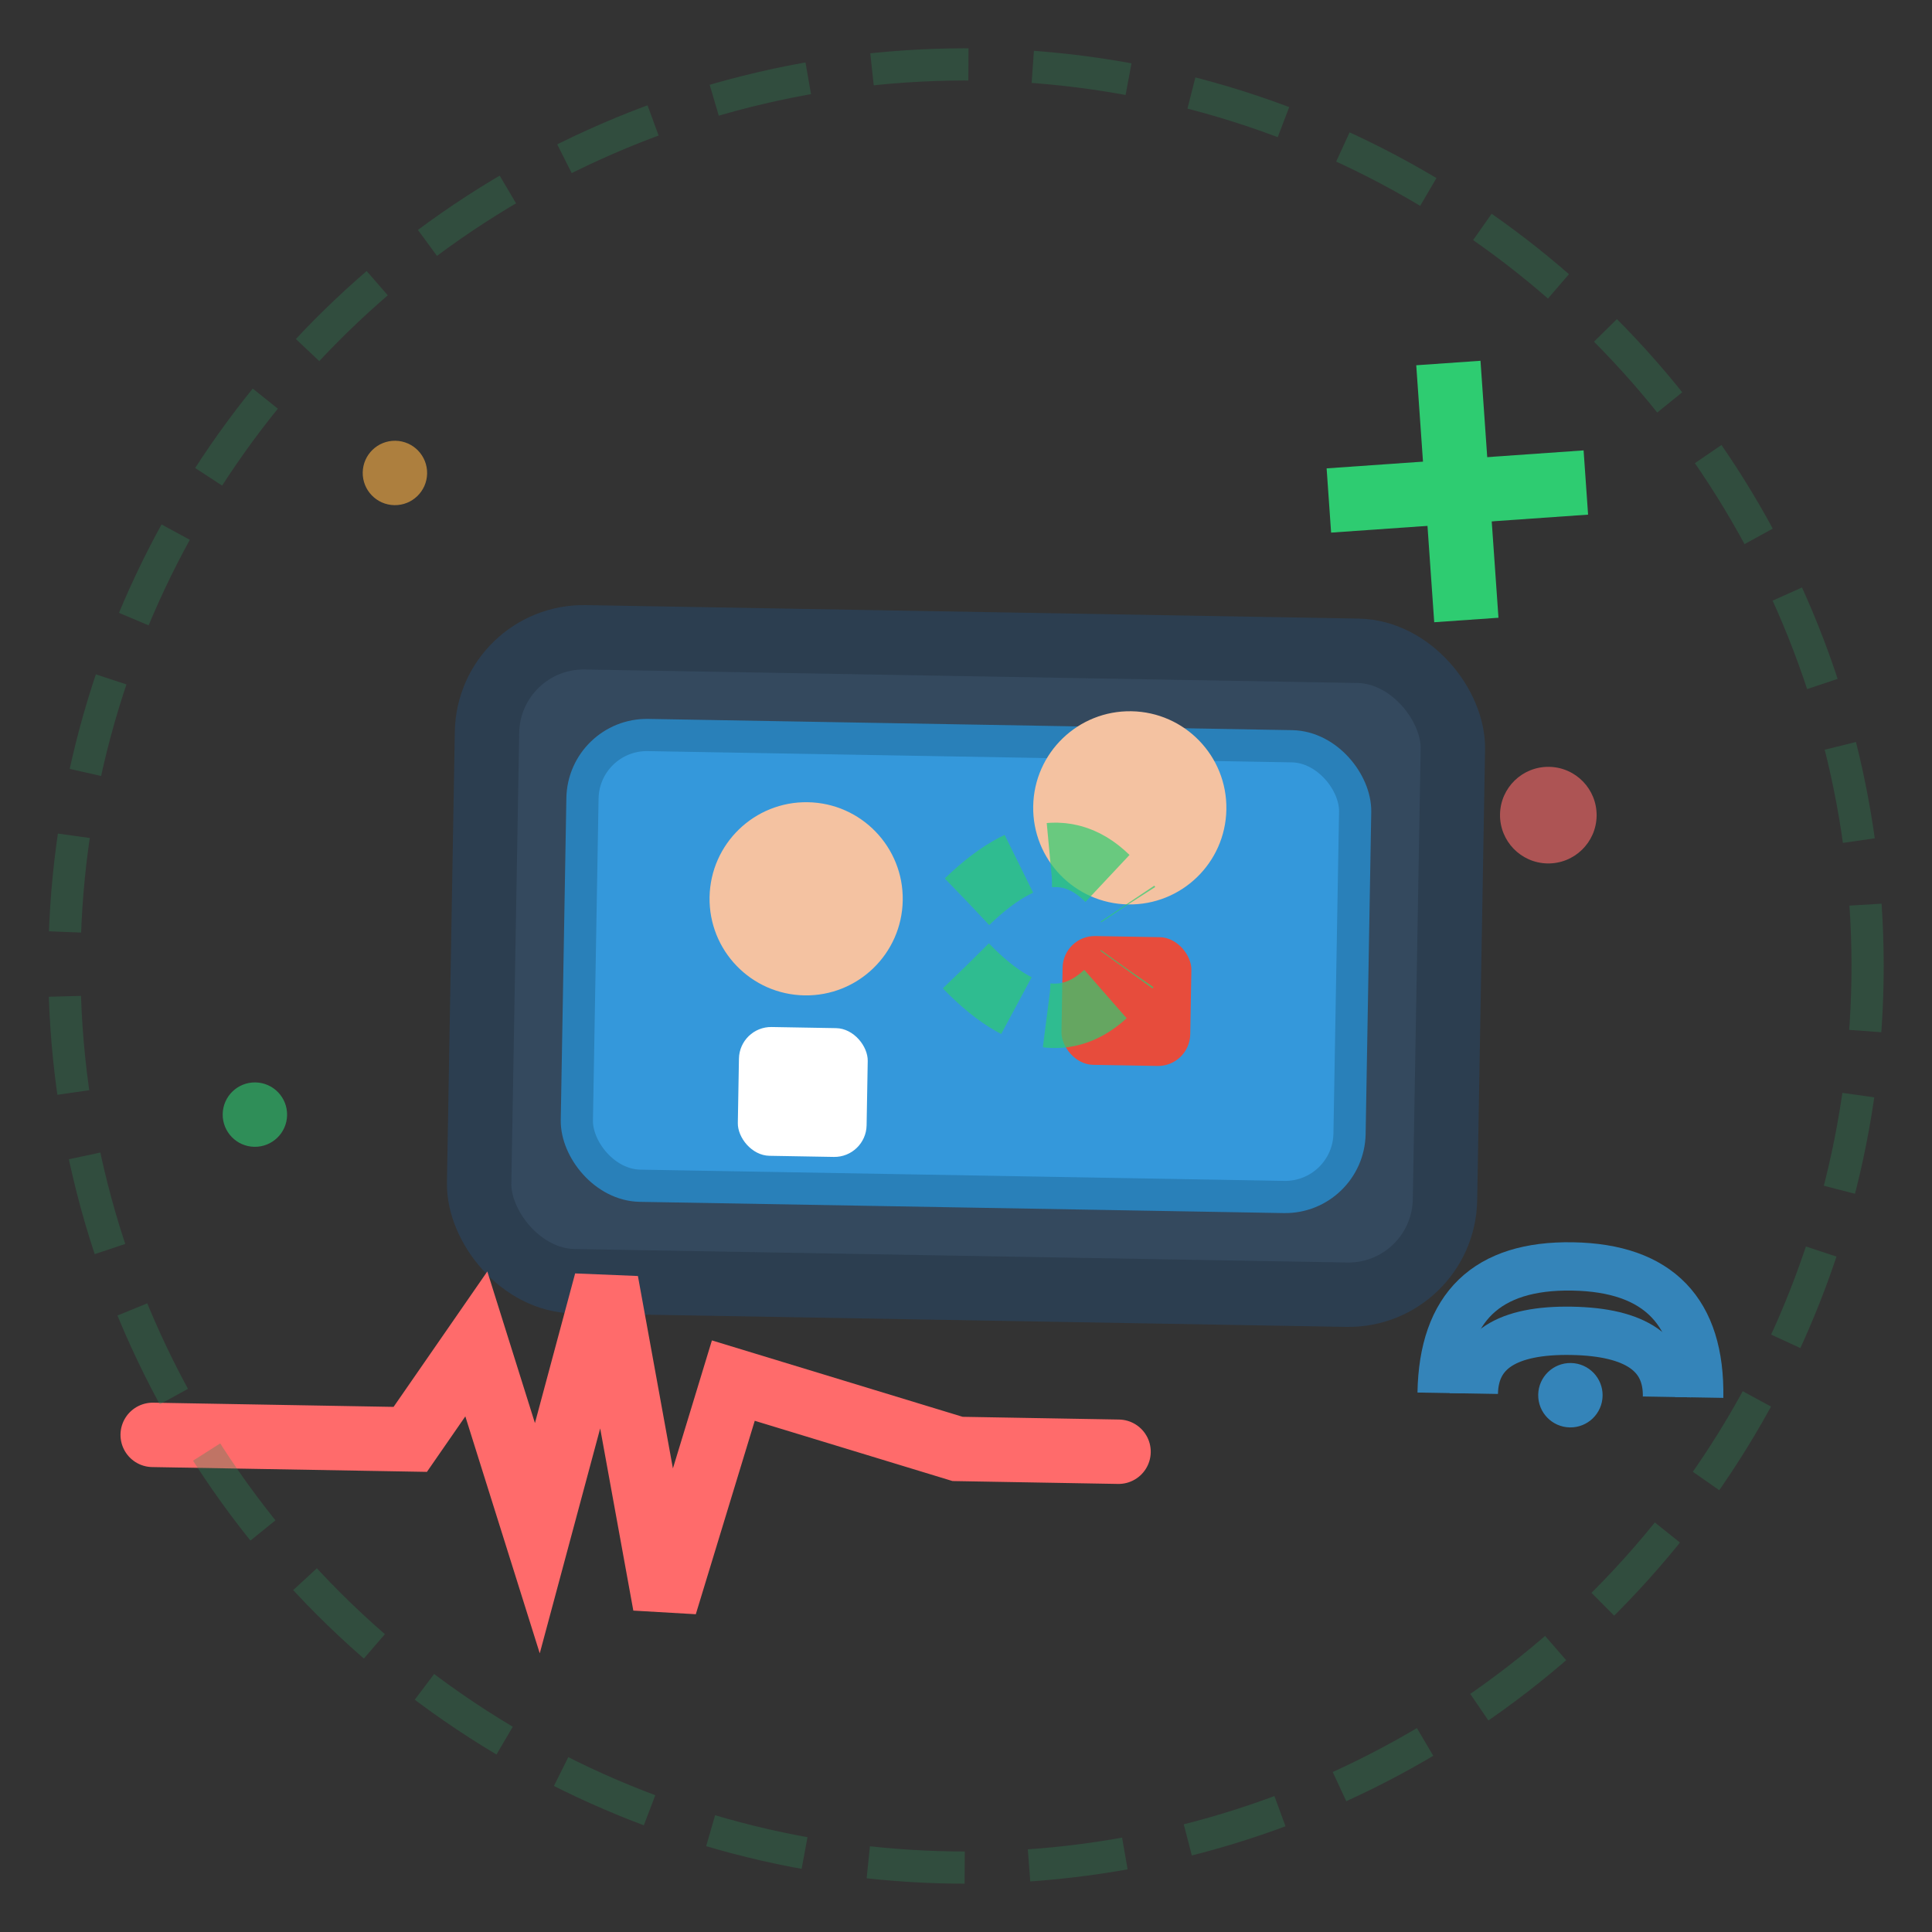 <svg width="60" height="60" viewBox="0 0 60 60" fill="none" xmlns="http://www.w3.org/2000/svg">
  <rect x="0" y="0" width="60" height="60" fill="#333333" stroke="none"/>
  <!-- Hand-drawn telemedicine icon -->
  <g transform="rotate(1 30 30)">
    <!-- Computer/tablet screen -->
    <rect x="15" y="20" width="30" height="20" fill="#34495E" stroke="#2C3E50" stroke-width="2" rx="3"/>
    <rect x="18" y="23" width="24" height="14" fill="#3498DB" stroke="#2980B9" stroke-width="1" rx="2"/>
    
    <!-- Doctor on screen -->
    <circle cx="25" cy="28" r="3" fill="#F4C2A1"/>
    <rect x="23" y="32" width="4" height="4" fill="white" rx="1"/>
    
    <!-- Patient/user icon -->
    <g transform="translate(35, 25)">
      <circle cx="0" cy="0" r="3" fill="#F4C2A1"/>
      <rect x="-2" y="4" width="4" height="4" fill="#E74C3C" rx="1"/>
    </g>
    
    <!-- Video call connection lines -->
    <g stroke="#2ECC71" stroke-width="2" fill="none" opacity="0.7">
      <path d="M30 28 Q33 25 35 28" stroke-dasharray="2,1"/>
      <path d="M30 30 Q33 33 35 30" stroke-dasharray="2,1"/>
    </g>
    
    <!-- Medical cross symbol -->
    <g transform="translate(45, 15) rotate(-5)">
      <rect x="-1" y="-4" width="2" height="8" fill="#2ECC71"/>
      <rect x="-4" y="-1" width="8" height="2" fill="#2ECC71"/>
    </g>
    
    <!-- Heart rate line -->
    <g transform="translate(5, 45)" stroke="#FF6B6B" stroke-width="2" fill="none">
      <path d="M0 0 L8 0 L10 -3 L12 3 L14 -5 L16 5 L18 -2 L25 0 L30 0" stroke-linecap="round"/>
    </g>
    
    <!-- WiFi signal -->
    <g transform="translate(45, 35)" opacity="0.8">
      <path d="M0 8 Q0 4 4 4 Q8 4 8 8" stroke="#3498DB" stroke-width="1.5" fill="none"/>
      <path d="M1 8 Q1 6 4 6 Q7 6 7 8" stroke="#3498DB" stroke-width="1.5" fill="none"/>
      <circle cx="4" cy="8" r="1" fill="#3498DB"/>
    </g>
    
    <!-- Floating particles -->
    <circle cx="12" cy="15" r="1" fill="#FFB347" opacity="0.6"/>
    <circle cx="48" cy="25" r="1.5" fill="#FF6B6B" opacity="0.6"/>
    <circle cx="8" cy="35" r="1" fill="#2ECC71" opacity="0.6"/>
  </g>
  
  <!-- Hand-drawn border -->
  <circle cx="30" cy="30" r="28" fill="none" stroke="#2E8B57" stroke-width="1" opacity="0.3" stroke-dasharray="3,2" transform="rotate(-2 30 30)"/>
</svg>
